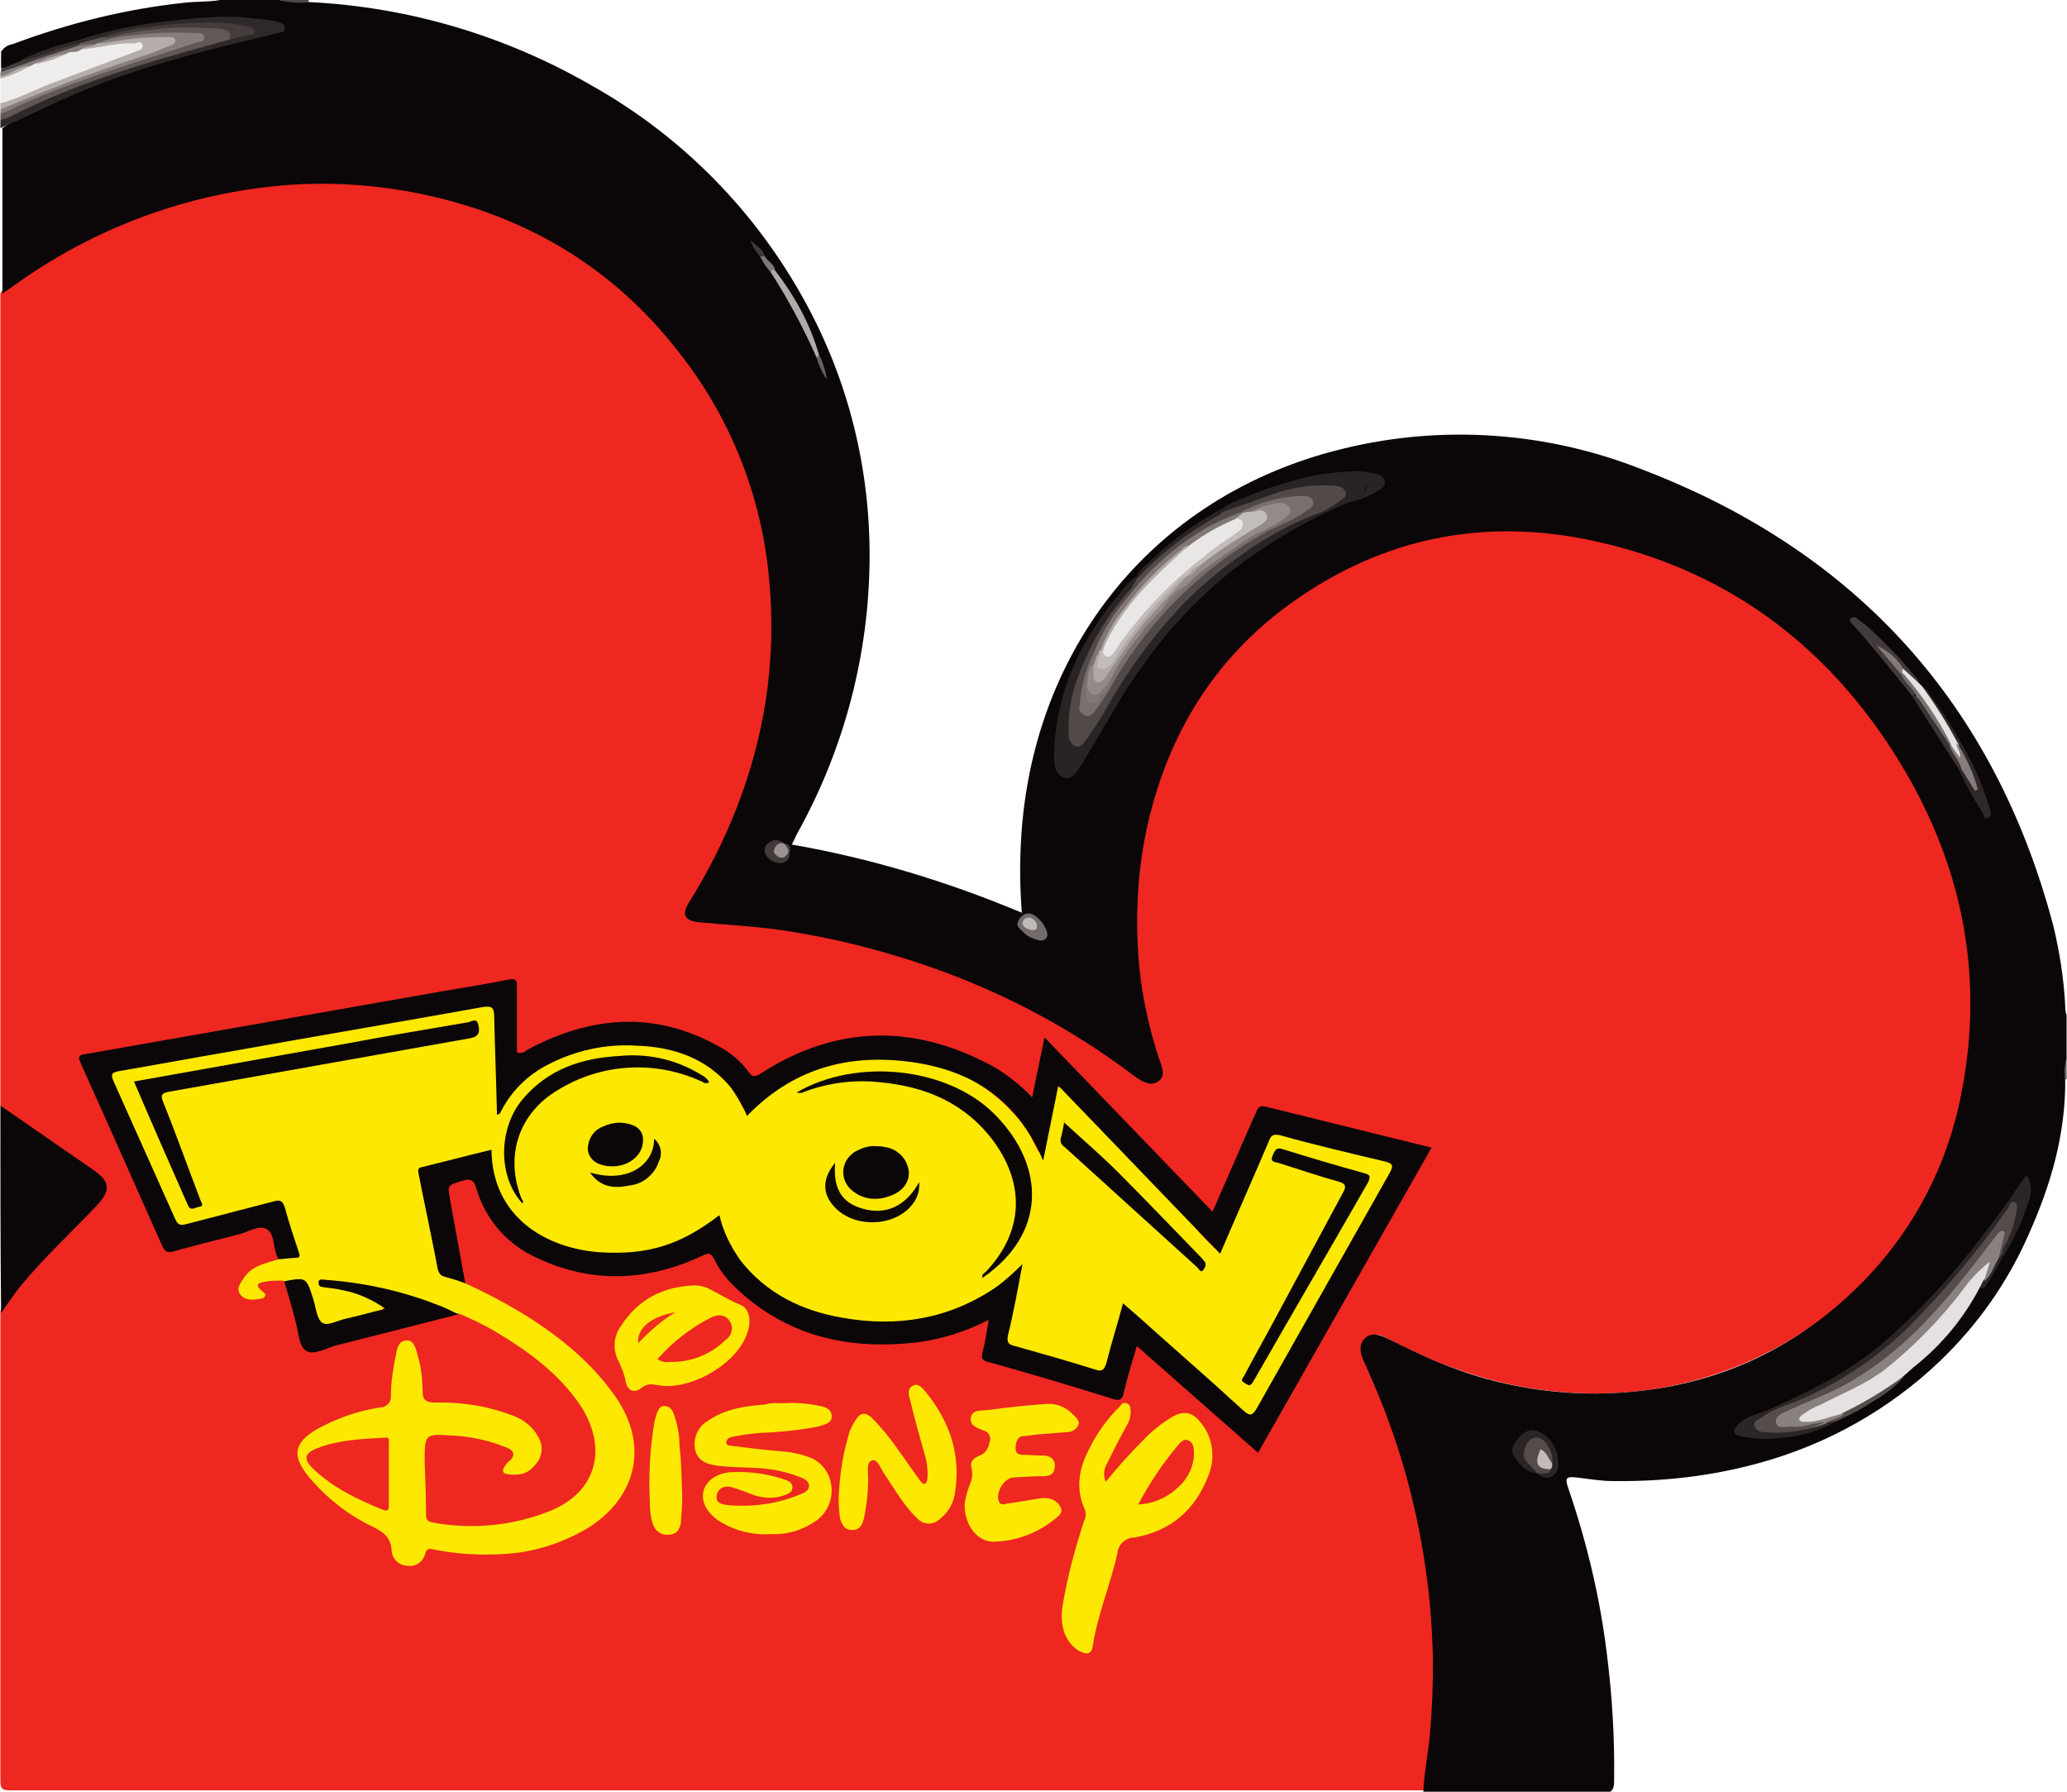 <?xml version="1.0" encoding="utf-8"?>
<!-- Generator: Adobe Illustrator 22.0.1, SVG Export Plug-In . SVG Version: 6.00 Build 0)  -->
<svg xmlns="http://www.w3.org/2000/svg" xmlns:xlink="http://www.w3.org/1999/xlink" version="1.1" id="Layer_1" x="0px" y="0px" viewBox="0 0 300 260.1" style="enable-background:new 0 0 300 260.1;" xml:space="preserve" width="300" height="260">
<style type="text/css">
	.st0{fill:#EE2721;}
	.st1{fill:#0B0607;}
	.st2{fill:#2F2828;}
	.st3{fill:#EFEDEC;}
	.st4{fill:#625957;}
	.st5{fill:#B4ADAB;}
	.st6{fill:#867E7C;}
	.st7{fill:#453D3C;}
	.st8{fill:#4D494A;}
	.st9{fill:#5E5B5C;}
	.st10{fill:#FDE801;}
	.st11{fill:#2A2323;}
	.st12{fill:#E4E1E0;}
	.st13{fill:#2C2525;}
	.st14{fill:#302828;}
	.st15{fill:#2B2424;}
	.st16{fill:#433B3B;}
	.st17{fill:#B0AAA8;}
	.st18{fill:#E5E3E2;}
	.st19{fill:#736B69;}
	.st20{fill:#3A3332;}
	.st21{fill:#554C4B;}
	.st22{fill:#423A39;}
	.st23{fill:#7E7574;}
	.st24{fill:#413939;}
	.st25{fill:#675E5D;}
	.st26{fill:#0C0707;}
	.st27{fill:#0E0907;}
	.st28{fill:#0F0A07;}
	.st29{fill:#EE2821;}
	.st30{fill:#EF2F1F;}
	.st31{fill:#524949;}
	.st32{fill:#89817F;}
	.st33{fill:#857C7B;}
	.st34{fill:#544B4A;}
	.st35{fill:#C2BCBB;}
	.st36{fill:#7A7170;}
	.st37{fill:#847B79;}
	.st38{fill:#BFB9B7;}
	.st39{fill:#9A9290;}
	.st40{fill:#786F6E;}
	.st41{fill:#817876;}
	.st42{fill:#948B89;}
	.st43{fill:#E9E7E6;}
	.st44{fill:#B0A9A7;}
</style>
<title>ToonDisney-3</title>
<path class="st0" d="M0,160.5V42.6c0.4-0.8,1-1.4,1.7-1.8c5.9-4.1,12.3-7.5,19.1-9.9c5.6-2.1,11.5-3.5,17.5-4.2  c10.6-1.2,21.3-0.1,31.3,3.4C77.1,32.6,84,36.6,90,41.7c12.7,10.9,20.6,26.4,21.9,43.1c0.8,8.8-0.1,17.7-2.7,26.1  c-2.1,6.8-5,13.4-8.7,19.5c-0.2,0.2-0.3,0.5-0.4,0.8c-0.6,1.2-0.3,1.9,1,2.1c2.2,0.3,4.5,0.5,6.7,0.6c11.9,1.1,23.5,4.1,34.4,8.8  c7.8,3.4,15.2,7.6,22,12.7c0.5,0.4,1,0.7,1.5,1c0.6,0.4,1.3,0.4,1.9,0c0.5-0.4,0.7-1.2,0.4-1.8c-0.1-0.4-0.2-0.9-0.4-1.3  c-2.6-8-3.6-16.3-3-24.7c0.7-12.6,5.6-24.6,14-34.1c5.7-6.5,13-11.4,21.1-14.4c7.2-2.8,14.8-4,22.5-3.5c9.7,0.5,19.2,3.3,27.7,8.1  c5.4,2.9,10.3,6.6,14.7,10.8c5.1,5,9.5,10.6,12.9,16.8c4.4,7.8,7.3,16.4,8.4,25.3c1.9,16.9-1.7,32.4-12.8,45.7  c-4.4,5.2-9.7,9.4-15.7,12.6c-6.2,3.3-13.1,5.4-20.1,6.1c-7,0.7-14.1,0.1-20.9-1.7c-5.1-1.4-10-3.3-14.6-5.8c-1-0.5-2.2-1.3-3.2-0.2  s-0.4,2.2,0.1,3.2c4.2,9.1,7.1,18.7,8.6,28.6c0.6,4,0.9,8,1.1,12.1c0.2,6.4-0.1,12.8-1,19.1c0,0.9-0.2,1.8-0.7,2.6H1.4  c-1.1,0-1.4-0.2-1.4-1.4c0-22.7,0-45.5,0-68.2c1-2.3,2.4-4.4,4.3-6.1c3.2-3.2,6.2-6.6,9.4-9.8c1.8-1.8,1.7-3-0.4-4.5  c-3.5-2.4-7.1-4.9-10.6-7.2C1.5,162.3,0.6,161.5,0,160.5z"/>
<path class="st1" d="M44.8,0.3C59.3,1,73.4,5.2,86,12.5c13.1,7.4,23.8,18.3,31,31.6c6.2,11.4,9.3,24.1,9.2,37.1  c-0.1,13.9-3.7,27.5-10.4,39.6c-0.3,0.5-0.5,1.1-0.9,1.8c11.5,2,22.7,5.4,33.4,9.9c-0.2-2.8-0.3-5.5-0.2-8.3  c0.7-28.8,18.6-52.3,47-59.1c14.4-3.5,29.6-2.4,43.4,3.1c31,11.9,51.1,34,59.6,66.3c0.9,3.8,1.5,7.6,1.7,11.5c0,0.4,0,0.9,0.2,1.3  v6.3c-0.2,1-0.2,2-0.2,2.9c0.1,8.1-2.1,15.6-5.4,22.9c-3,6.8-7.3,12.9-12.7,18.1c-7.4,7.1-16.5,12.2-26.4,14.9  c-6.9,1.9-14,2.7-21.2,2.6c-1.7,0-3.4-0.3-5.1-0.5s-1.9,0-1.3,1.7c2.6,7.6,4.5,15.5,5.5,23.5c0.8,6.2,1.2,12.5,1.1,18.8  c0,0.6,0,1.3-0.7,1.7h-27c0.1-3,0.8-6,1-9c0.3-3.4,0.4-6.8,0.4-10.2c-0.1-4.3-0.4-8.6-1-12.8c-1-7.2-2.7-14.3-5.2-21.2  c-1-2.9-2.2-5.7-3.4-8.4c-0.1-0.3-0.3-0.6-0.4-0.9c-0.5-1.1-0.9-2.4,0.1-3.4s2.3-0.5,3.5,0.1c2.4,1.2,4.8,2.4,7.3,3.4  c7.2,3,14.9,4.5,22.7,4.5c14.9-0.1,27.9-5.3,38.5-15.9c7.5-7.5,12.6-17.1,14.6-27.6c3.3-16.5,0.4-32.1-8-46.6  c-10.2-17.5-25.1-29.2-45-33.6c-16.1-3.6-31.1-0.6-44.5,9.1c-10.9,7.9-17.6,18.8-20.6,31.9c-1.4,6.1-1.8,12.4-1.4,18.7  c0.3,5.2,1.4,10.4,3,15.3c0.4,1.2,1.1,2.6-0.1,3.4s-2.5-0.1-3.6-0.9c-9-6.8-19-12.1-29.7-15.8c-7.5-2.6-15.3-4.5-23.1-5.5  c-3.4-0.4-6.8-0.6-10.1-0.9c-2.3-0.2-2.8-1.1-1.5-3.1c4.3-6.9,7.6-14.4,9.6-22.2c2.1-8.1,2.7-16.4,1.9-24.7  c-1.1-12-5.7-23.5-13.2-32.9c-9.1-11.7-21-19-35.3-22.4c-6.7-1.6-13.7-2.2-20.6-1.8c-13.6,0.9-26.7,5.4-38,12.9  c-1.4,0.9-2.8,2-4.2,2.9v-24c2.3-1.6,4.8-2.9,7.4-3.9c9.1-4,18.5-7.1,28.2-9.1c1.6-0.4,3.1-1.3,5-1.3c-0.4-0.6-1.2-1-1.9-1  c-4-0.5-8.1-0.5-12.1-0.1C19.2,3.8,12,5.9,4.9,8.2C4.4,8.4,3.8,8.6,3.3,8.9c-1.1,0.3-2,1.3-3.2,1V7.5c0.4-0.6,1-1,1.7-1.1  c8-3,16.4-5.1,24.9-6c1.7-0.2,3.5-0.1,5.2-0.4h8.7C41.9,0.4,43.4,0,44.8,0.3z"/>
<path class="st1" d="M0,160.5l13.3,9.2c2.7,1.8,2.8,3.1,0.6,5.4c-3.6,3.8-7.5,7.4-10.8,11.4c-1.1,1.3-2,2.7-3,4.1  C0,180.5,0,170.5,0,160.5z"/>
<path class="st2" d="M3,8.7c2.7-1.3,5.5-2.2,8.4-2.9c3.6-1.2,7.3-2,11-2.5c4.8-0.5,9.7-1.3,14.6-0.6c1.1,0.1,2.3,0.2,3.4,0.5  c0.4,0.1,0.9,0.3,0.9,0.9s-0.6,0.6-1,0.7C34.9,6.1,29.4,7.4,24,9c-5.2,1.5-10.2,3.3-15.1,5.5c-3,1.4-5.9,2.8-8.9,4.1v-1.2  c1.2-1.2,2.8-1.7,4.3-2.3c8.2-3.7,16.7-6.6,25.4-8.7C30.9,6,32,5.2,33.4,5.3c0.8-0.1,1.7-0.4,2.5-0.7c-2.2-1.6-14.4-1-20.9,1.1  c-1.1,0.4-2.3,0.8-3.5,1C9.3,7.2,7.1,7.8,5,8.6C4.3,8.8,3.7,9.2,3,8.7z"/>
<path class="st3" d="M0,15v-3.6c1.2-0.9,2.7-1.3,4.1-2.1c0.3-0.2,0.6-0.3,1-0.4c1.5-0.3,3-0.8,4.5-1.4C10.3,7.2,11,7,11.8,6.9  c2.5-0.5,5.1-0.9,7.7-1c0.6,0,1.3-0.2,1.5,0.6s-0.4,1.2-1,1.4c-2,0.8-4,1.5-6,2.3C9.8,11.7,5.8,13.2,1.7,15C1.2,15.2,0.6,15.5,0,15z  "/>
<path class="st4" d="M11.5,6.3l3.3-0.9c4.8-1.1,9.7-1.7,14.6-1.8c1,0,2,0.1,3,0.2c1.2,0.1,1.4,0.6,1,1.9c-2.5,0.7-5,1.4-7.5,2.1  C17.4,10.2,9.1,13,1.3,17c-0.4,0.2-0.8,0.3-1.3,0.4v-0.9c1.3-1.3,3-1.7,4.6-2.4c5.7-2.5,11.6-4.6,17.6-6.3c2.2-0.6,4.4-1.4,6.4-2.4  C23.9,5,19.1,5.3,14.4,6.4c-0.1,0.1-0.3,0.1-0.4,0.2c-0.8-0.1-1.6,0.6-2.5,0.2C11.4,6.7,11.3,6.5,11.5,6.3  C11.4,6.4,11.4,6.4,11.5,6.3L11.5,6.3z"/>
<path class="st5" d="M0,15c2.4-0.6,4.6-1.8,6.9-2.7c4.2-1.6,8.5-3.2,12.7-4.8c0.5-0.2,1.2-0.3,1-1s-0.8-0.2-1.3-0.2  c-2.6-0.1-5.1,0.7-7.7,0.9c0.6-0.9,1.6-0.5,2.4-0.9l0,0c3.3-0.8,6.6-1.2,10-1.2c0.6,0,1.3-0.2,1.5,0.6S25,6.9,24.4,7.1  C19.1,9,13.8,10.5,8.6,12.6c-2.3,0.9-4.5,1.9-6.8,2.8c-0.6,0.2-1.1,0.7-1.8,0.5L0,15z"/>
<path class="st6" d="M0,15.9c6.8-2.9,13.7-5.5,20.8-7.8c1.3-0.4,2.6-1,3.9-1.5c0.4-0.2,0.8-0.3,0.7-0.8s-0.6-0.4-1-0.4  c-2.8-0.1-5.6,0.2-8.4,0.7c-0.6,0.1-1.3,0.2-1.9,0.2c2.4-1.1,4.9-1.1,7.4-1.4c2.3-0.2,4.7-0.2,7-0.1c0.5,0,1,0,1.1,0.6  c0.1,0.7-0.5,0.6-0.9,0.7C19.9,9,11,11.6,2.5,15.4c-0.8,0.5-1.6,0.8-2.5,1.1V15.9z"/>
<path class="st7" d="M11.5,6.3c0,0.1,0,0.2,0,0.3c-0.1,0.3-0.3,0.5-0.6,0.6c-3.2,0.9-6.3,2-9.4,3.3c-0.4,0.3-1,0.3-1.4,0V10l3-1.2  c2.6-0.5,5-1.7,7.6-2.3C10.9,6.4,11.2,6.4,11.5,6.3z"/>
<path class="st6" d="M0,10.5c1.6-0.6,3.2-1,4.8-1.7C7,8,9.2,7.4,11.4,6.6l2.7-0.3c-0.7,0.6-1.7,0.3-2.4,0.9s-1.5,0.1-2.1,0.6  c-1.6,0.4-3,0.9-4.5,1.4L4.3,9.6c-1,0.3-2,0.7-2.9,1.1C1,11,0.6,11.4,0,11.1L0,10.5z"/>
<path class="st5" d="M0,11.1c1.5-0.3,2.6-1.5,4.2-1.5C2.9,10.4,1.5,11,0,11.4V11.1z"/>
<path class="st8" d="M44.8,0.3c-1.4,0.2-2.9,0.1-4.2-0.3h4.2C44.7,0.1,44.7,0.2,44.8,0.3z"/>
<path class="st9" d="M300,156.6l-0.1,0.1h-0.1c-0.2-1-0.1-2.1,0.2-3.1V156.6z"/>
<path class="st10" d="M67.5,186.3c3.1,1.4,6.1,3,9,4.8c4.9,3.1,9.3,6.7,12.7,11.5c4.9,6.9,3.4,14.5-3.7,19.1  c-3.8,2.3-8.1,3.7-12.6,3.9c-3.4,0.2-6.8,0-10.1-0.7c-0.6-0.1-0.9-0.1-1.1,0.6c-0.3,1.2-1.4,2-2.6,1.8c-1.2,0-2.2-1-2.3-2.2  c-0.1-2.1-1.4-2.8-3-3.6c-3.5-1.7-6.6-4.2-9.1-7.2c-2.4-3-2.1-4.8,1.2-6.8c2.9-1.6,6-2.7,9.3-3.2c0.8,0,1.5-0.7,1.5-1.5  c0-0.1,0-0.1,0-0.2c0-1.9,0.3-3.9,0.7-5.8c0.2-0.9,0.3-2.1,1.5-2.2s1.4,1.2,1.7,2.2c0.5,1.7,0.7,3.4,0.7,5.2c0,1.1,0.4,1.6,1.7,1.6  c3.9-0.1,7.8,0.5,11.4,1.9c1.6,0.6,2.9,1.6,3.7,3.1c0.8,1.3,0.6,3-0.5,4.1c-1.1,1.4-2.5,1.5-4,1.3c-0.7-0.1-0.8-0.5-0.4-1.1  c0.2-0.3,0.4-0.6,0.7-0.8c1-0.9,0.6-1.6-0.5-2c-2.5-1-5.2-1.6-7.8-1.7c-4-0.3-4-0.2-4,3.8c0.1,2.6,0.2,5.1,0.2,7.6  c0,0.7,0.1,1,0.9,1.2c5.8,1.1,11.8,0.5,17.2-1.7c6.8-2.8,8.4-9.3,4.1-15.6c-3.1-4.4-7.3-7.5-11.8-10.2c-1.8-1.1-3.7-2-5.6-2.8  c-0.9,0-1.8-0.3-2.6-0.7c-5.8-2.3-12.1-3.7-16.7-3.7c2.6,0.3,5,1.1,7.3,2.3c0.5,0.2,1.2,0.5,1.1,1.1s-0.8,0.8-1.4,0.9  c-2.1,0.6-4.2,1.1-6.4,1.6c-1.5,0.4-1.8,0.2-2.3-1.3c-0.4-1.1-0.8-2.2-1.1-3.4c-0.1-0.9-0.9-1.6-1.8-1.5c-0.1,0-0.3,0-0.4,0.1  c-0.4,0.2-0.9,0.1-1.3-0.2c-0.7,0-1.5,0-2.2,0.1c-0.8,0.2-2.4,0.2-0.6,1.6c0.5,0.3,0.2,0.8-0.2,0.9c-1.1,0.2-2.3,0.4-3.1-0.5  s0-1.8,0.6-2.7c1.2-1.6,3-1.9,4.6-2.4c0.2-0.1,0.3-0.2,0.5-0.3c2.2-0.7,2.2-0.7,1.5-3c-0.4-1.2-0.9-2.4-1.1-3.6s-0.9-1.4-2-1.1  c-3.7,1-7.4,2-11.2,2.9c-2.1,0.5-2.5,0.3-3.4-1.6c-2.6-6.1-5.5-12.2-8.2-18.3c-0.9-2-0.7-2.5,1.4-2.8l47.3-8.2  c1.7-0.3,3.4-0.7,5.2-0.9c1.5-0.2,1.8,0,1.8,1.5c-0.1,4.5,0.6,9,0.2,13.6c3.1-5.3,7.8-8,13.4-9c3.7-0.8,7.6-0.7,11.3,0.1  c4.8,1.2,8.7,3.7,10.9,8.4c0.3,0.6,0.6,0.7,1.1,0.2c4.6-4.5,10.7-7.1,17.2-7.2c8.7-0.4,16.5,2.2,22.2,9.3c0.5,0.7,1,1.4,1.4,2.1  c0.4,0.8,0.8,1.6,1.2,2.3c0.6-2.7,1-5.1,1.6-7.6c0.1-0.7,0-1.7,0.8-1.9s1.2,0.6,1.7,1.1c6.2,6.3,12.2,12.8,18.4,19.1  c1,1.2,2,2.3,3.2,3.3c1.4-2.9,2.5-5.7,3.8-8.4c1.1-2.4,2.1-4.8,3.1-7.1c0.3-0.9,1.2-1.5,2.2-1.2c0.1,0,0.1,0,0.2,0.1  c5,1.3,10,2.5,15,3.8c1.6,0.4,1.8,0.8,0.9,2.3c-3.1,5.5-6.2,11-9.3,16.4c-3.2,5.6-6.4,11.3-9.6,16.9c-1.1,2-1.7,2.1-3.4,0.5  c-4.9-4.4-9.9-8.8-14.8-13.2c-1.6-1.5-1.7-1.4-2.3,0.8c-0.6,1.9-1.1,3.8-1.6,5.8c-0.3,1.1-0.9,1.6-2.1,1.2  c-3.9-1.2-7.8-2.2-11.6-3.4c-1.2-0.4-1.5-1.1-1.2-2.3c0.6-2.9,1.2-5.8,1.8-8.8c-3.7,3.7-8.5,6.1-13.6,7c-7.9,1.4-15.4,0.5-22.3-4.1  c-3.4-2.1-5.9-5.3-7.2-9.1c-0.3-0.9-0.6-1.1-1.5-0.5c-3.3,2.4-7.3,3.9-11.4,4.2c-6.4,0.6-12.3-0.5-17-5.2c-2.2-2.1-3.5-5-3.7-8  c-0.1-1.1-0.4-1.5-1.6-1.2c-2.3,0.6-4.6,1.2-7,1.8c-1.1,0.2-1.5,0.8-1.2,1.9c0.8,4,1.6,8,2.4,12.1c0.1,0.9,0.7,1.6,1.6,1.8  C66.1,185.4,66.9,185.7,67.5,186.3z"/>
<path class="st1" d="M67.5,186.3c-1-0.4-2.1-0.7-3.1-1c-0.5-0.1-0.8-0.6-0.9-1.1c-0.9-4.7-1.9-9.3-2.8-13.9c-0.1-0.6,0-0.8,0.6-0.9  c3.3-0.8,6.7-1.7,10-2.5c0.1,9.9,8.1,14.4,15.9,14.9c6.9,0.4,11.6-1.1,17.2-5.4c0.5,2.3,1.6,4.5,3,6.5c3.8,4.9,9,7.4,14.9,8.4  c7.9,1.4,15.4,0.2,22.2-4.4c1.4-1,2.7-2.2,3.9-3.4c-0.7,3.7-1.3,7.1-2.1,10.3c-0.2,1,0,1.4,1,1.6c3.9,1.1,7.8,2.2,11.6,3.4  c1.1,0.4,1.4,0,1.7-1c0.7-2.8,1.6-5.6,2.4-8.6l2.3,2c5,4.5,10.1,8.9,15.1,13.5c1.1,1,1.4,0.8,2.1-0.4c6.4-11.3,12.8-22.7,19.2-34  c0.6-1.1,0.5-1.4-0.7-1.7c-5.1-1.2-10.2-2.4-15.2-3.8c-1-0.2-1.3,0-1.6,0.8c-2.3,5.4-4.7,10.8-7.1,16.4l-23.5-24.4l-2.2,10.9  c-3.8-9.1-10.7-13.3-19.7-14.4s-16.8,1.2-23.3,7.9c-0.6-1.5-1.4-2.8-2.3-4.1c-3.6-4.3-8.3-5.9-13.7-6.1c-4.5-0.3-9,0.7-13,2.8  c-2.9,1.5-5.2,3.8-6.7,6.7c-0.1,0.2-0.2,0.5-0.6,0.5c-0.1-4.7-0.3-9.4-0.4-14.2c0-1.4-0.4-1.6-1.7-1.4c-12.3,2.2-24.6,4.3-36.9,6.5  c-5.3,0.9-10.6,1.9-15.9,2.8c-1,0.2-1.2,0.4-0.8,1.4c3,6.7,6,13.4,9,20.1c0.4,0.9,0.8,0.9,1.6,0.7c4.2-1.1,8.5-2.2,12.7-3.3  c1-0.3,1.3,0,1.6,0.9c0.6,2.2,1.3,4.3,2,6.4c0.2,0.6,0.3,0.9-0.5,0.9s-1.7,0.2-2.5,0.2c0-0.2-0.1-0.4-0.2-0.6  c-0.5-1.3-0.3-3.2-1.5-3.8s-2.7,0.5-4,0.8c-3.2,0.8-6.4,1.6-9.6,2.5c-0.8,0.2-1,0-1.4-0.6c-4-9-8-18-12-26.9  c-0.5-1.1,0.2-1.1,0.9-1.2l15.9-2.8l35.2-6.2c3.4-0.6,6.8-1.1,10.2-1.8c1.1-0.2,1.2,0.1,1.2,1c0,3.2,0,6.5,0,9.6  c0.9,0.2,1.2-0.2,1.5-0.4c9.5-5.1,19-5.7,28.5-0.1c1.5,0.9,2.7,2,3.7,3.4c0.5,0.7,0.9,0.6,1.6,0.2c11.1-7.2,22.5-7.3,34-1  c2,1.2,3.9,2.7,5.5,4.4l1.8-8.7l24.4,25.3c1.5-3.5,3-6.8,4.4-10.1c0.7-1.5,1.3-3,2-4.5c0.2-0.5,0.5-0.8,1.1-0.7l24.3,6l-25.2,44.3  L165,195.4c-0.7,2.4-1.4,4.6-1.9,6.8c-0.2,0.9-0.5,1.2-1.5,0.9c-6.1-1.9-12.1-3.7-18.2-5.4c-0.9-0.2-1-0.6-0.8-1.4  c0.4-1.5,0.6-3,0.9-4.7c-3.1,1.6-6.5,2.7-9.9,3.2c-10.2,1.3-19.5-0.7-27.1-8.1c-1.2-1.2-2.2-2.5-2.9-4c-0.5-0.9-0.9-0.8-1.7-0.4  c-7.9,3.7-16,4.1-24,0.3c-4.3-1.9-7.5-5.6-8.8-10.1c-0.3-1.1-0.8-1.5-2-1.1c-2.2,0.7-2.2,0.6-1.8,2.8L67.5,186.3z"/>
<path class="st10" d="M160.5,215.1c1.7-2.1,3.5-4.1,5.4-6c1.2-1.3,2.6-2.4,4.2-3.4c1.6-0.9,2.8-0.8,4,0.6c1.9,2.1,2.4,5.2,1.3,7.9  c-1.9,5-5.5,8.1-10.8,9c-1.2,0-2.3,1-2.4,2.2c-1,4.6-2.9,8.9-3.6,13.6c-0.2,1.2-0.9,1.2-1.9,0.7c-2.1-1.2-2.9-3.6-2.5-6.5  c0.7-4.2,1.8-8.3,3.1-12.3c0.3-0.6,0.4-1.3,0.1-1.9c-1.3-2.9-0.8-5.8,0.6-8.5c1.1-2.3,2.6-4.4,4.4-6.2c0.3-0.3,0.5-0.8,1.1-0.6  s0.6,0.8,0.6,1.3c0,0.7-0.2,1.4-0.6,2c-1,1.8-1.9,3.6-2.8,5.4C160.2,213.2,160.1,214.3,160.5,215.1z"/>
<path class="st10" d="M113.7,203.7c1.6-0.1,3.2,0,4.8,0.3c0.9,0.2,2.1,0.3,2.2,1.5s-1.2,1.3-2,1.6c-2.7,0.5-5.4,0.8-8.2,0.9  c-1.4,0.1-2.9,0.3-4.3,0.6c-0.4,0.1-0.8,0.3-0.8,0.8s0.5,0.4,0.8,0.5c2.5,0.3,4.9,0.6,7.4,0.8c1.1,0.1,2.3,0.3,3.4,0.7  c1.9,0.5,3.3,2.1,3.6,4c0.4,2.1-0.5,4.2-2.2,5.4c-1.9,1.3-4.1,2-6.4,1.9c-2.8,0.2-5.5-0.5-7.8-2c-1.7-1.2-2.5-2.8-2.1-4.3  s2-2.6,4.1-2.7c2.5-0.1,5,0.2,7.4,1c0.6,0.2,1.4,0.4,1.4,1.2s-0.7,1-1.3,1.2c-1.4,0.5-3,0.4-4.4-0.1c-1-0.4-2.1-0.8-3.1-1.1  s-2,0.1-2.2,1.2s0.8,1.3,1.7,1.4c3.6,0.3,7.2-0.2,10.5-1.6c0.6-0.2,1.3-0.6,1.2-1.3s-0.8-1-1.4-1.2c-2-0.8-4.1-1.2-6.3-1.3  c-1.8-0.1-3.6-0.1-5.4-0.3c-1.4-0.2-2.9-0.5-3.4-2.2c-0.4-1.7,0.3-3.5,1.9-4.4c2.5-1.7,5.4-2.1,8.2-2.3  C111.9,203.6,112.8,203.7,113.7,203.7z"/>
<path class="st10" d="M121.7,217.7c0.1-3,0.5-6,1.3-8.8c0.2-1,0.6-1.9,1.2-2.8c0.7-1.1,1.4-1.1,2.3-0.3c1.4,1.4,2.7,3,3.8,4.6  c1.1,1.5,2.1,3,3.2,4.5c0.2,0.2,0.4,0.6,0.7,0.5s0.4-0.5,0.4-0.9c0.1-1.2-0.1-2.5-0.5-3.7c-0.7-2.5-1.4-5-2-7.5  c-0.2-0.7-0.5-1.6,0.3-2.1s1.4,0.2,1.9,0.8c3.5,4.3,5.2,9.1,4.3,14.7c-0.2,1.5-1,2.9-2.2,3.8c-0.9,0.9-2.3,0.9-3.2,0  c0,0-0.1-0.1-0.1-0.1c-2-1.9-3.3-4.3-4.8-6.5c-0.5-0.7-0.9-2.1-1.7-1.9c-0.9,0.2-0.6,1.6-0.6,2.5c0,1.9-0.2,3.9-0.6,5.8  c-0.2,0.9-0.5,1.8-1.7,1.8s-1.5-0.8-1.8-1.7C121.8,219.6,121.7,218.6,121.7,217.7z"/>
<path class="st10" d="M140,218.5c0.1-1.1,0.4-2.1,0.8-3.1c0.3-0.7,0.4-1.5,0.2-2.3c-0.3-1,0.4-1.5,1.2-1.8c0.8-0.3,1.3-1.1,1.4-1.9  c0.3-0.7,0-1.4-0.7-1.7c0,0,0,0-0.1,0c-0.9-0.4-2.1-0.7-1.9-1.9s1.5-1,2.4-1.1c2.9-0.4,5.8-0.7,8.6-0.9c1.5-0.1,2.9,0.5,3.9,1.6  c0.4,0.4,1,0.9,0.7,1.5c-0.3,0.6-0.9,1-1.6,1c-1.3,0.1-2.7,0.2-4,0.3c-0.8,0.1-1.7,0.2-2.5,0.3s-1,1-1,1.8s0.6,0.9,1.2,0.9  c0.9,0,1.8,0.1,2.7,0.1s1.8,0.3,1.8,1.5s-0.7,1.5-1.8,1.5c-1.4,0-2.9,0.1-4.3,0.2c-1.3,0.1-2.6,2.3-2,3.5c0.2,0.5,0.7,0.4,1,0.3  c1.5-0.2,3-0.5,4.4-0.7c1.1-0.2,2.3-0.3,3.2,0.7c0.5,0.6,0.7,1.2,0,1.8c-2.6,2.3-6,3.7-9.6,3.7C141.8,223.7,140,221.4,140,218.5z"/>
<path class="st10" d="M96.4,201.2l-1.5-0.2c-0.6-0.1-1.2,0-1.7,0.4c-1.1,0.9-2.1,0.6-2.4-0.8c-0.2-1.1-0.6-2.1-1.1-3.1  c-0.8-1.6-0.7-3.5,0.4-5c2.5-3.9,6.1-5.7,10.6-5.9c0.9,0,1.7,0.2,2.4,0.6c1.4,0.7,2.8,1.6,4.3,2.2c1.4,0.5,1.7,2.5,1,4.2  C107.1,197.6,101.2,201.4,96.4,201.2z"/>
<path class="st1" d="M41.2,186c3.2-0.6,3.2-0.6,4.2,2.5c0.4,1.2,0.5,2.9,1.3,3.5s2.4-0.4,3.6-0.6c1.8-0.4,3.5-0.9,5.6-1.4  c-1.8-1.3-4-2.3-6.2-2.7c-0.8-0.2-1.7-0.3-2.5-0.4c-0.5-0.1-1,0-1-0.7s0.7-0.4,1.1-0.4c5.5,0.4,11,1.6,16.1,3.6  c1.1,0.4,2.1,0.9,3.1,1.4c-5.9,1.5-11.8,3-17.7,4.5c-1.5,0.4-3.3,1.5-4.4,0.8s-1.1-2.7-1.5-4.1C42.4,190,41.8,188,41.2,186z"/>
<path class="st10" d="M99,217.2c0,1.3-0.1,2.6-0.2,3.9c-0.2,1-0.6,1.6-1.7,1.7c-1,0.1-1.9-0.4-2.3-1.4c-0.4-1-0.5-2.1-0.5-3.2  c-0.2-4,0-8,0.7-12c0.1-0.3,0.2-0.7,0.3-1c0.2-0.5,0.4-1.1,1.1-1.1c0.6,0,1.1,0.4,1.3,1c0.6,1.5,0.9,3.2,0.9,4.8  C98.9,212.3,98.9,214.8,99,217.2z"/>
<path class="st11" d="M195.9,72.9c-6.1,2.5-11.7,5.8-16.9,9.8c-4.9,3.9-9.3,8.5-12.9,13.6c-3.4,4.5-5.9,9.6-8.9,14.3  c-0.1,0.1-0.1,0.3-0.2,0.4c-0.7,0.9-1.3,2.3-2.6,1.9s-1.4-1.9-1.4-3.1c0-2.8,0.4-5.7,1.2-8.4c1.7-6.6,5.4-12,9.8-17  c0.2-0.2,0.4-0.3,0.6-0.5c0.1-0.1,0.3-0.1,0.4,0c0,0,0,0,0,0l0,0c0.1,0.8-0.4,1.2-0.8,1.7c-3.9,4.3-6.7,9.4-8.2,15  c-0.5,1.8-0.7,3.6-0.6,5.5c0,0.6,0,1.3,0.7,1.5s1.1-0.4,1.4-0.9c0.8-1.1,1.6-2.3,2.3-3.5c3.4-6.3,7.7-12.1,12.8-17.1  c3.1-2.9,6.5-5.6,10.2-7.8c2.9-1.9,6.1-3.4,9.3-4.7c0.7-0.3,1.3-0.7,1.9-1.2c0.3-0.2,0.7-0.5,0.5-1s-0.6-0.6-1-0.6  c-1.5-0.2-3-0.2-4.5,0.1c-3.4,0.7-6.7,1.8-9.8,3.1c-0.7,0.2-1.4,1-2.2,0.2c1.6-1.4,3.7-2,5.6-2.7c3.2-1.3,6.5-2.1,9.9-2.6  c1.3-0.1,2.7-0.1,4,0.2c0.8,0.1,1.5,0.3,1.7,1.2s-0.5,1.4-1.2,1.8C196.8,72.5,196.3,72.7,195.9,72.9z"/>
<path class="st12" d="M287.4,186.9c-2.3,4.4-5.5,8.3-9.4,11.4c-0.5,0.4-1,0.9-1.6,1.4c-2.7,2.4-5.7,4.3-9,5.8  c-1.7,0.5-3.3,1.3-5,1.3c-0.6,0-1.5,0.2-1.7-0.6s0.5-1.1,1.1-1.5c1.4-0.8,2.8-1.5,4.3-2.2c6.8-2.9,12-7.7,16.6-13.4  c1.3-1.6,2.6-3.1,4-4.7c0.4-0.5,0.8-0.9,1.3-1.2c0.2-0.1,0.5-0.3,0.7-0.2s0.3,0.5,0.2,0.8c-0.2,0.7-0.4,1.4-0.7,2.1  C288,186.2,287.9,186.7,287.4,186.9z"/>
<path class="st13" d="M266.6,206.3c-2.4,1.4-5.1,2.2-7.9,2.4c-2,0.3-4,0.2-6-0.2c-1.2-0.3-1.3-0.7-0.4-1.7c1.2-1.3,3-1.5,4.5-2.2  c5.7-2.5,11.1-5.2,16-9.2c7.6-6.4,13.7-13.9,19.4-22c0.6-0.9,1.2-1.8,2-2.8c0.8,1.2,0.8,2.8,0.2,4.1c-0.9,2.7-2.1,5.3-3.6,7.7  l-0.2-0.1c-0.3-0.8,0.2-1.4,0.5-2.1c0.7-1.4,1.2-3,1.2-4.5c-0.7,0.2-0.9,0.7-1.2,1.1c-4.1,5.8-8.7,11.2-13.7,16.3  c-4.3,4.3-9.4,7.8-14.9,10.3c-1.5,0.7-3,1.3-4.5,1.9c-0.5,0.2-1,0.4-1.5,0.7c-0.5,0.3-1.3,0.5-1.1,1.2s0.9,0.6,1.5,0.6  c2.2,0,4.4-0.3,6.5-0.9c0.4-0.1,0.8-0.2,1.1-0.4l0.4-0.1C265.5,206.3,266.1,205.9,266.6,206.3z"/>
<path class="st11" d="M195.9,72.9c0.5-0.3,1.1-0.7,1.6-1.1c0.4-0.3,1-0.7,0.8-1.3s-0.9-0.7-1.5-0.8c-2.4-0.4-5-0.3-7.4,0.3  c-4,0.9-7.9,2.3-11.6,4.1c-0.2,0.1-0.3,0.2-0.4,0.4c0.1,0.5-0.2,0.7-0.6,0.9c-4.1,2.2-7.5,5.2-11,8.2c-0.2,0.2-0.4,0.3-0.7,0.4h-0.3  c0.4-1.3,1.5-1.9,2.4-2.8c5.7-5.4,12.6-9.3,20.2-11.3c3-1,6.2-1.4,9.4-1.5c1,0,2,0.2,2.9,0.4c0.6,0.1,1.2,0.4,1.3,1.1  s-0.4,1-0.9,1.3C198.8,72,197.4,72.6,195.9,72.9z"/>
<path class="st14" d="M278.9,99.6c0.8,0.3,1.2,1.1,1.6,1.7c2.5,3.4,4.6,7,6.4,10.8c0.8,1.8,1.4,3.6,2,5.4c0.1,0.5,0.3,0.9-0.3,1.2  s-0.6-0.3-0.8-0.7c-1.3-2-2.5-4.2-3.5-6.4c0.1-0.1,0.2-0.2,0.4-0.2c1,0.4,1.2,1.5,1.8,2.4c-0.6-2.1-1.6-4.1-2.7-5.9  c-1.4-2.5-2.9-4.9-4.6-7.2C278.9,100.4,278.7,100,278.9,99.6z"/>
<path class="st15" d="M223.2,213.9c-1.6-0.1-2.5-1.2-3.3-2.3s-0.2-2,0.5-2.8c0.8-1,1.9-1.6,3.1-0.9c1.7,0.8,2.7,2.6,2.7,4.5  c0.1,0.8-0.3,1.6-1,2C224.5,214.7,223.7,214.5,223.2,213.9c0.4-0.5,1.1-0.2,1.5-0.7c0.2-0.3,0.3-0.6,0.2-0.9c0-0.7-0.1-1.3-0.4-1.9  c-0.6-1.1-1.4-1.5-2.1-1.1c-0.9,0.7-1,1.9-0.4,2.8C222.5,212.6,223.3,213,223.2,213.9z"/>
<path class="st16" d="M277.4,100.8c-2.8-3.4-5.5-6.9-8.5-10.2c-0.2-0.2-0.5-0.4-0.3-0.8c0.3-0.3,0.7-0.3,1,0c0,0,0,0,0,0  c0.8,0.6,1.6,1.2,2.3,1.9c2.1,2,4.2,4.1,6,6.4c0.3,0.3,0.7,0.6,0.6,1.1c-1.3-0.2-1.8-1.3-2.6-2c-0.8-1.1-1.8-2.1-2.8-3  c1,1.1,2,2.2,2.9,3.4c0.5,0.7,1.1,1.3,1.5,2c0.3,0.4,0.7,0.8,0.4,1.3C277.8,101.3,277.6,101,277.4,100.8z"/>
<path class="st17" d="M118.5,51.9c-1.9-4.3-4.1-8.4-6.6-12.3c-0.2-0.2-0.2-0.5,0-0.6s0.4,0.1,0.6,0.3c2.8,3.6,5,7.6,6.3,12  C118.9,51.6,119.1,52,118.5,51.9z"/>
<path class="st18" d="M276.3,97.1l2.4,2.2l0.3,0.3c1.9,2.6,3.6,5.3,5.1,8.1c0.1,0.1,0.2,0.2,0.2,0.4c0.1,0.7,1.2,1.4,0.3,1.9  c-0.6,0.3-0.9-0.9-1.4-1.4c-0.1-0.1-0.2-0.2-0.2-0.4c-2-3.6-4.3-7-6.9-10.3C276.1,97.6,275.6,97.2,276.3,97.1z"/>
<path class="st19" d="M149.3,132.6c1.2,0,2.9,2.2,2.7,3.3c-0.2,0.6-0.7,0.7-1.2,0.6c-0.9-0.2-1.8-0.6-2.4-1.3  c-0.4-0.4-1-0.8-0.6-1.5C148.1,133,148.7,132.6,149.3,132.6z"/>
<path class="st20" d="M277.4,100.8l0.6,0.3c0.7-0.1,0.8,0.5,1.1,0.8c1.5,2,2.8,4.2,4.1,6.4c0.3,0.7,0.7,1.4,1.2,2  c0.3,0.4,0.6,0.8,0.3,1.3h-0.4L277.4,100.8z"/>
<path class="st21" d="M266.6,206.3l-1.8,0.3c0.5-1.2,1.9-0.8,2.7-1.5c3.2-1.5,6.2-3.4,9-5.4c-1.5,1.9-3.5,3.1-5.5,4.3  C269.6,204.9,268.1,205.6,266.6,206.3z"/>
<path class="st22" d="M113.7,122.4c1.2,0.1,1,0.9,0.9,1.6c0,0.7-0.6,1.3-1.3,1.3l0,0c-0.9,0-1.8-0.5-2.2-1.3  c-0.3-0.6-0.1-1.3,0.4-1.6C112.1,121.8,113.1,121.8,113.7,122.4c-0.1,0.1-0.2,0.2-0.3,0.3c-0.3,0.2-0.7,0.5-0.5,1  c0.1,0.2,0.3,0.3,0.6,0.3h0.1c0.5-0.3,0.2-0.7,0.2-1.1C113.6,122.7,113.6,122.6,113.7,122.4z"/>
<path class="st13" d="M287.4,186.9l0.5-1c0.9-1,1-2.4,1.9-3.4c0.2-0.2,0.5-0.3,0.8-0.2l0.1,0.1c-0.7,1.6-1.6,3-2.6,4.5  C287.9,187.1,287.7,187,287.4,186.9z"/>
<path class="st23" d="M112.5,39.3c-0.3-0.2-0.6-0.2-0.6,0.3c-0.6-0.7-1.2-1.5-1.6-2.4c0.2-0.2,0.5-0.2,0.7,0  C111.4,38,112.4,38.3,112.5,39.3z"/>
<path class="st24" d="M111,37.2h-0.7c-0.6-0.6-1.1-1.4-1.4-2.3C109.7,35.6,110.7,36.1,111,37.2z"/>
<path class="st25" d="M118.5,51.9c0.3-0.1,0.3-0.4,0.3-0.6c0.6,1.2,1,2.5,1.2,3.8C119.3,54.1,118.8,53,118.5,51.9z"/>
<path class="st7" d="M33.3,5.7c0.2-1.1-0.3-1.4-1.4-1.5c-5.4-0.5-10.8-0.1-16,1.2c-0.4,0.1-0.8,0.1-1.2,0.1c2-0.8,4.2-1.3,6.3-1.5  c3.8-0.6,7.6-0.8,11.4-0.7c1.2,0.1,2.5,0.3,3.7,0.6c0.4,0.1,0.8,0.3,0.8,0.8S36.3,5,36,5.1L33.3,5.7z"/>
<path class="st5" d="M5.1,9.3C6.5,8.5,8.1,8,9.6,7.8C8.2,8.5,6.7,9,5.1,9.3z"/>
<path class="st1" d="M19.4,157l30.8-5.5c5.9-1.1,11.8-2.1,17.7-3.1c0.5-0.1,1.3-0.7,1.5,0.4c0.2,0.9,0.2,1.6-1.1,1.9  c-14.6,2.6-29.2,5.2-43.9,7.8c-0.9,0.2-1.2,0.4-0.8,1.4c1.9,4.7,3.6,9.5,5.4,14.2c0.1,0.4,0.7,1-0.2,1.1c-0.6,0.1-1.2,0.7-1.6-0.3  C24.6,169,22,163.1,19.4,157z"/>
<path class="st26" d="M115.6,158.6c8.7-5.1,22-3.7,28.8,3.2c7.5,7.6,7.4,17.4-1.8,23.7c-0.2-0.5,0.3-0.7,0.5-0.9  c5.3-5.6,5.8-12.4,1.2-18.8c-4.1-5.6-9.9-8.1-16.7-8.7c-3.7-0.4-7.4,0.1-10.9,1.4C116.4,158.7,116,158.7,115.6,158.6z"/>
<path class="st26" d="M181.3,201.1c-0.3-0.1-0.6-0.3-0.9-0.5c-0.3-0.3,0-0.6,0.2-0.9c1.2-2.3,2.5-4.6,3.8-7c3.5-6.5,7-13,10.5-19.5  c0.6-1,0.4-1.4-0.7-1.7c-2.9-0.8-5.8-1.8-8.7-2.7c-0.4-0.1-1.2-0.1-0.8-1c0.3-0.6,0.4-1.3,1.4-1c3.9,1.2,7.9,2.4,11.9,3.5  c0.8,0.2,1,0.4,0.6,1.3c-5.5,9.6-11.1,19.2-16.6,28.8C181.8,200.7,181.7,201,181.3,201.1z"/>
<path class="st0" d="M56.4,214c0,1.6,0,3.1,0,4.6c0,0.6-0.2,0.8-0.8,0.6c-3.7-1.5-7.3-3.2-10.2-6c-1.5-1.4-1.2-2.3,0.7-3  c3.1-1.2,6.4-1.3,9.7-1.5c0.8-0.1,0.6,0.5,0.6,0.9L56.4,214L56.4,214z"/>
<path class="st26" d="M75.8,174.7c-3.6-3.9-3.5-10.9,0-15.1c3.7-4.4,8.6-6,14-6.3c4-0.4,7.9,0.4,11.4,2.4c0.6,0.4,1.3,0.6,1.7,1.4  c-0.6,0.4-0.9-0.1-1.3-0.2c-6.7-3-14.4-2.5-20.6,1.3c-5.8,3.4-7.8,9.7-5.3,15.9C75.8,174.2,76,174.4,75.8,174.7z"/>
<path class="st26" d="M154.4,162.9c2.6,2.4,5.4,4.8,7.9,7.3c4,4,7.9,8.1,11.8,12.1c0.2,0.2,0.5,0.5,0.7,0.8c0.4,0.4,0.1,0.9-0.1,1.2  c-0.4,0.6-0.7-0.1-0.9-0.3c-6.4-5.8-12.9-11.7-19.3-17.5c-0.5-0.3-0.7-0.9-0.5-1.4c0.2-0.8,0.4-1.7,0.5-2.6L154.4,162.9z"/>
<path class="st1" d="M127.3,166.4c0.3,0,0.7,0,1,0.1c1.9,0.2,3.4,1.7,3.6,3.6c0.1,1.6-1,3-3,3.6c-1.7,0.6-3.6,0.4-5-0.7  c-1.6-1.1-2-3.2-0.9-4.8c0.4-0.5,0.9-1,1.5-1.2C125.4,166.5,126.3,166.3,127.3,166.4z"/>
<path class="st26" d="M93.3,165.6c0,2.2-2.3,3.9-4.8,3.7c-1.9-0.1-3-1-3.2-2.3c-0.1-1.5,0.8-3,2.3-3.5c1.3-0.6,2.7-0.7,4.1-0.2  C92.7,163.6,93.4,164.5,93.3,165.6z"/>
<path class="st27" d="M121.2,168.8c-0.3,3.7,0.9,5.7,3.8,6.6c3.5,1.1,6.5-0.3,8.4-3.8c0.1,1.3-0.3,2.5-1.2,3.5  c-2.7,3.1-8.4,3.1-11.1,0.1C119.3,173.3,119.3,171.1,121.2,168.8z"/>
<path class="st28" d="M85.6,170.2c5.6,1.7,9.4-1.3,9.3-4.9c1,0.8,1.3,2.2,0.7,3.3c-0.6,1.9-2.3,3.3-4.3,3.5  C89.3,172.5,87.2,172.5,85.6,170.2z"/>
<path class="st29" d="M165.2,218.4c1.6-3,3.5-5.9,5.7-8.5c0.4-0.5,0.9-1.1,1.6-0.8s0.8,1.1,0.8,1.8c0,2-0.9,3.8-2.4,5.1  C169.3,217.5,167.3,218.3,165.2,218.4z"/>
<path class="st29" d="M95.4,197.3c2.2-2.5,4.8-4.5,7.7-6c1-0.5,2.1-0.6,2.8,0.5c0.6,0.9,0.3,2.1-0.6,2.7c-2.1,2.1-5.1,3.3-8.1,3.2  C96.6,197.8,96,197.7,95.4,197.3z"/>
<path class="st30" d="M98,190.5c-2,1.2-3.8,2.8-5.4,4.5C92.4,192.8,94.5,191.1,98,190.5z"/>
<path class="st31" d="M165,84c3.2-3.4,6.9-6.3,11-8.7c0.5-0.3,1-0.4,1.3-0.9c2.4-0.9,4.9-1.7,7.3-2.6c2.9-1.1,6-1.5,9.1-1.3  c0.7,0.1,1.3,0.2,1.6,0.9s-0.4,1-0.9,1.4c-1.2,0.9-2.5,1.6-3.8,2c-3.8,1.5-7.3,3.5-10.6,5.9c-2.9,2-5.6,4.3-8.1,6.8  c-4.6,4.8-8.5,10.2-11.7,16c-0.8,1.4-1.7,2.7-2.6,4c-0.4,0.5-0.9,1.1-1.6,0.8c-0.6-0.3-0.9-1-0.9-1.6c-0.1-2.9,0.3-5.8,1.4-8.5  c1.7-4.8,4.4-9.2,7.8-12.9C164.5,84.8,164.8,84.4,165,84z"/>
<path class="st32" d="M290.1,182.7c-0.7,1.1-1,2.5-2.1,3.3l0.9-2.9c-1.5,1.2-2.9,2.6-4,4.2c-3.3,4.3-7.1,8.2-11.4,11.6  c-2.8,2.1-6.1,3.4-9.2,5c-1,0.4-1.9,0.9-2.7,1.5c-0.2,0.2-0.5,0.4-0.4,0.7s0.5,0.3,0.8,0.3c2,0.1,3.8-0.9,5.7-1.2  c-0.7,0.9-2,0.7-2.7,1.5l0,0c-1.8,0.6-3.6,1-5.5,1c-0.7,0-1.5,0-1.8-0.8s0.3-1.4,1-1.8c2.1-1.1,4.3-1.9,6.4-2.9  c5.7-2.8,10.9-6.7,15.1-11.5c3.4-3.7,6.5-7.6,9.5-11.6c0.3-0.4,0.7-1,1.3-0.7s0.5,1,0.3,1.5C290.8,180.8,290.5,181.8,290.1,182.7z"/>
<path class="st21" d="M290.1,182.7c0.3-1.1,0.5-2.1,0.8-3.2c0.1-0.3,0.2-0.7-0.1-0.8s-0.6,0.2-0.8,0.4c-1.8,2.3-3.5,4.6-5.3,6.8  c-5.2,6.5-11,12.3-18.6,16c-2.1,1-4.3,1.8-6.4,2.8c-0.8,0.4-2.1,0.7-1.9,1.8s1.5,0.5,2.4,0.6c1.6,0.2,3.1-0.6,4.7-0.6  c-2.7,1.2-5.6,1.7-8.6,1.4c-0.6,0-1.4-0.1-1.6-0.9s0.6-0.9,1.1-1.3c1.9-1.4,4.3-1.9,6.4-2.9c5.3-2.4,10.1-5.7,14.3-9.6  c5.5-5.5,10.5-11.4,15-17.8c0.2-0.3,0.3-1.1,0.9-0.9s0.4,1,0.3,1.5c-0.3,1.7-0.8,3.3-1.7,4.8c-0.2,0.4-0.3,0.8-0.4,1.3L290.1,182.7z  "/>
<path class="st33" d="M284.7,111.6c-0.2-1.2-1.3-2.1-1.6-3.2c-0.1-0.1-0.1-0.2-0.1-0.3c0,0,0,0,0.1-0.1l1.4,2  c0.2-0.9-0.6-1.5-0.5-2.2c1.4,2.1,2.5,4.4,3.1,6.8l-0.4,0.2L284.7,111.6z"/>
<path class="st34" d="M223.2,213.9c-0.5-0.5-0.9-1-1.4-1.5c-0.5-0.4-0.7-1-0.6-1.6c0.2-1,0.7-2.1,1.8-2.1s1.5,0.9,1.9,1.6  c0.4,0.7,0.5,1.4,0.4,2.2c-0.8,0-0.8-0.9-1.5-1.2c-0.4,0.5-0.3,1.1,0.2,1.5c0,0,0.1,0,0.1,0.1c0.3,0.2,0.8,0.2,1,0.6  C224.6,214.1,223.9,213.8,223.2,213.9L223.2,213.9z"/>
<path class="st35" d="M225,213.3c-1.9-0.1-2.3-0.8-1.4-2.9c0.9,0.3,1.1,1.3,1.7,2C225.3,212.7,225.4,213.1,225,213.3z"/>
<path class="st36" d="M283.2,108v0.4l-4.5-6.7c-0.2-0.2-0.3-0.4-0.5-0.5c-0.4-1.3-1.7-2-2.2-3.3c0-0.1,0.2-0.1,0.3-0.1c0,0,0,0,0,0  l0.1,0.1C279,100.9,281.3,104.3,283.2,108z"/>
<path class="st37" d="M276.2,97.8h-0.3l-3.5-4.1c1.6,0.7,3,1.9,3.9,3.4C276,97.3,276.2,97.6,276.2,97.8z"/>
<path class="st38" d="M149.4,133.2c0.6,0.1,1.1,0.6,1.1,1.2c0.1,0.5-0.3,0.7-0.8,0.6s-1.2-0.3-1.3-1  C148.5,133.4,148.9,133.2,149.4,133.2z"/>
<path class="st39" d="M113.7,122.4c0.6,0.6,1.1,1.2,0.3,1.9c-0.5,0.4-1,0.2-1.4-0.2c-0.3-0.2-0.4-0.6-0.2-0.9  C112.6,122.6,113.1,122.3,113.7,122.4L113.7,122.4z"/>
<path class="st40" d="M180,74.4c2.7-1.4,5.6-2.3,8.7-2.4c0.8,0,1.7,0,1.9,0.8s-0.7,1.1-1.2,1.5c-1.6,1.2-3.6,1.9-5.4,2.8  c-9.2,5.1-16.8,12.5-22.2,21.6c-0.8,1.5-1.7,3-2.8,4.4c-0.4,0.5-0.7,1-1.4,0.8c-0.7-0.2-1.1-0.8-0.9-1.5c0.2-2.9,1-5.8,2.4-8.4  c0.6,0.9-0.1,1.6-0.3,2.4c-0.3,0.8-0.5,1.5-0.6,2.3c-0.1,0.8-0.7,2,0.2,2.4s1.3-0.9,1.9-1.5c0.3-0.3,0.5-0.8,0.6-1.2  c2-3.8,4.6-7.3,7.6-10.3c1.4-1.1,2.6-2.3,3.6-3.6c0.8-1,1.7-1.8,2.8-2.5c3.1-2.2,6-4.6,9.5-6.1c0.7-0.3,1.3-0.7,1.9-1.2  c0.3-0.2,0.7-0.5,0.5-1c-0.2-0.5-0.8-0.7-1.3-0.5c-1.4,0.3-2.8,0.7-4.1,1.2c-0.2,0.1-0.4,0.1-0.7,0.1  C180.4,74.6,180.2,74.5,180,74.4z"/>
<path class="st41" d="M180,74.4h0.6c0,0.7-0.8,0.8-1.1,1.2c-2.3,1.2-4.6,2.5-6.9,3.9c-1.3,0.6-2.4,1.5-3.3,2.5  c-3.8,3.6-7.4,7.4-9.4,12.4c0,0.1-0.1,0.3-0.1,0.4c-0.4,0.6-0.4,1.4-1,1.8c-0.1,0.1-0.3,0.1-0.4,0c0.1-0.8,0.6-1.5,0.6-2.4  c1.1-2.7,2.7-5.2,4.6-7.4c3.2-4.2,7.2-7.7,11.7-10.3C176.9,75.7,178.4,75,180,74.4z"/>
<path class="st42" d="M158.4,96.6h0.3l0.1,0.1c0.5,0.4-0.1,1.5,0.7,1.6s1-0.8,1.4-1.4c3.1-4.8,6.7-9.2,10.9-13.2  c0.1-0.1,0.2-0.2,0.3-0.2c0.7-0.4,1.3-1,1.8-1.6c2.1-1.8,4.4-3.4,6.9-4.7c0.7-0.4,1.4-0.8,2-1.3c0.3-0.2,0.6-0.5,0.5-0.9  s-0.5-0.4-0.9-0.3s-0.9,0.2-1.2-0.3c1.4-0.7,2.9-1.2,4.5-1.4c0.7-0.1,1.3,0.3,1.6,0.9c0.2,0.6-0.4,0.9-0.8,1.3c-1.7,1.4-4,2-5.8,3.3  c-2.9,2.1-6,3.8-8.5,6.5c-1.3,1.1-2.5,2.3-3.6,3.6c-1.3,1.2-2.4,2.5-3.4,3.9c-1.6,1.9-3,4.1-4.1,6.3c-0.3,0.5-0.6,1-1,1.4  c-0.5,0.5-1,1.3-1.8,0.8c-0.7-0.4-0.9-1.3-0.5-2C157.8,98.1,158,97.3,158.4,96.6z"/>
<path class="st35" d="M181.2,74.3c0.4,0,0.8,0,1.2-0.1c0.5-0.3,1.1-0.1,1.4,0.4c0.4,0.7-0.1,1.1-0.7,1.5c-1.4,0.9-2.8,1.7-4.2,2.6  c-1.7,1.1-3.4,2.3-4.9,3.5c-0.7,0.4-1.1,1.1-1.8,1.5l0,0c-3.7,3.3-7,7.1-9.8,11.3c-0.4,0.6-0.8,1.2-1.3,1.8s-1,0.9-1.7,0.6  s-0.4-1-0.2-1.6c0.1-0.3,0.2-0.7,0.3-1c0-0.1,0-0.2,0-0.3c0.1-0.1,0.3-0.1,0.4-0.1c0.9,0.6,1.4,0,1.8-0.7c1.8-2.6,3.8-5,6-7.2  c2.8-3,6-5.7,9.4-8c0.7-0.5,1.4-1,2.1-1.6c0.7-0.5,0.6-1,0.1-1.6l1.2-0.9L181.2,74.3z"/>
<path class="st41" d="M157.8,99c0,0.7-0.1,1.5,0.8,1.8s1.1-0.5,1.6-0.9s0.4-0.9,1-1.1c-0.1,1.2-1.1,1.8-1.7,2.7  c-0.3,0.5-0.8,0.7-1.3,0.5c-0.6-0.2-0.6-0.7-0.6-1.2S157.3,99.5,157.8,99z"/>
<path class="st41" d="M168.6,88.5c0.8-1.5,2.1-2.8,3.6-3.6C171.1,86.2,169.9,87.4,168.6,88.5z"/>
<path class="st43" d="M179.4,75.3c0.5,0,0.9,0.1,1,0.7c0,0.5-0.2,0.9-0.6,1.1c-1.6,1.2-3.3,2.2-4.8,3.5c-5.1,3.9-9.6,8.6-13.2,13.9  c-0.5,0.8-1.1,1.4-1.8,0.1c0.5-2,1.4-3.8,2.8-5.3c2.7-3.8,6-7.2,9.8-10.1C174.7,77.6,177,76.3,179.4,75.3z"/>
<path class="st44" d="M159.6,94.8c0,0,0,0.1,0,0.2c0.1,0.7-0.9,1.8,0.1,2.1s1.6-0.7,2.1-1.5c2.6-4,5.7-7.7,9.1-11  c0.4-0.4,0.7-0.9,1.3-0.9c-2.1,2.4-4.4,4.7-6.5,7.2c-1.7,2.1-3.1,4.4-4.7,6.6c-0.2,0.3-0.4,0.7-0.7,1c-0.3,0.3-0.6,0.7-1.1,0.5  s-0.5-0.7-0.5-1.1v-1.2C159,96,159,95.2,159.6,94.8z"/>
<path class="st44" d="M172.5,79.2l-2.7,2.5c-4,3.7-7.7,7.7-9.8,12.8h-0.3c0.8-2.3,2-4.4,3.6-6.3c2.4-3.3,5.2-6.1,8.4-8.6  C171.8,79.4,172.1,79.2,172.5,79.2z"/>
<path class="st44" d="M172.2,83.7c0.5-0.6,0.9-1.4,1.8-1.5C173.5,82.8,173.1,83.5,172.2,83.7z"/>
</svg>
